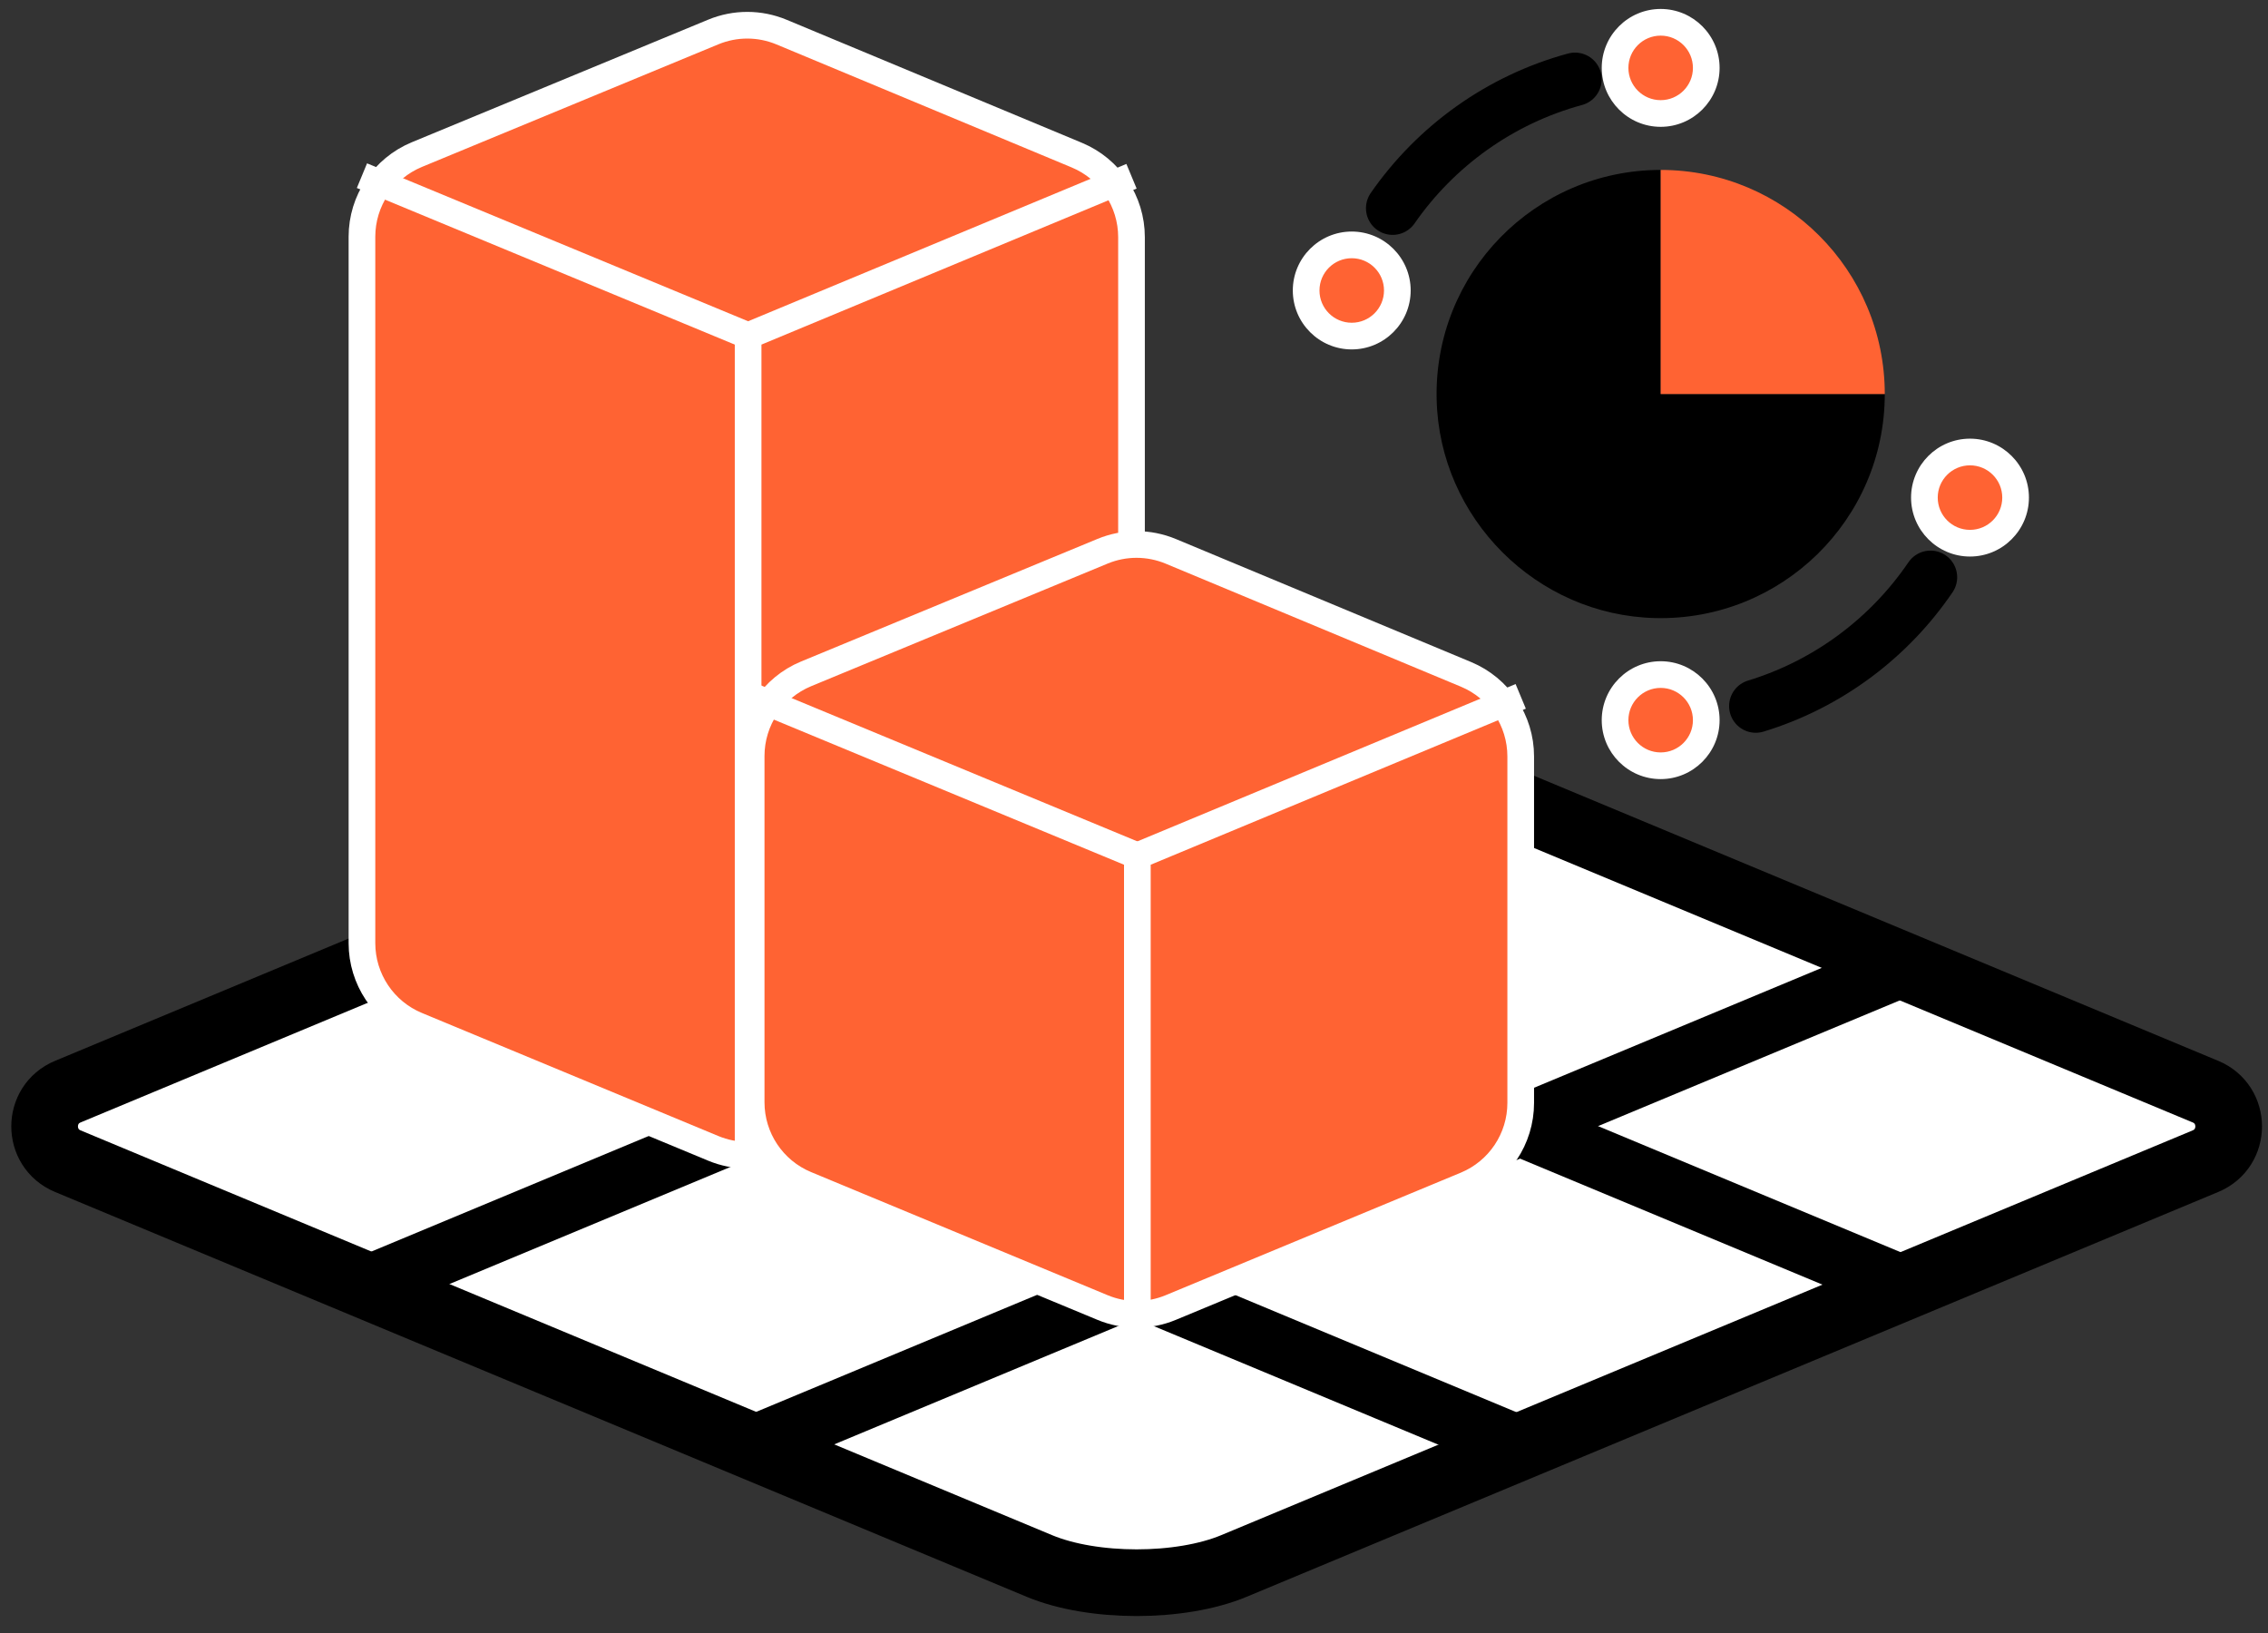 <svg width="100" height="72" viewBox="0 0 100 72" fill="none" xmlns="http://www.w3.org/2000/svg">
<rect x="0" y="0" width="100" height="72" fill="#333333" stroke="none"/>
<path d="M52.379 29.438L97.245 48.132C98.606 48.699 98.606 50.628 97.245 51.196L54.406 69.045C52.047 70.028 48.187 70.028 45.828 69.045L2.989 51.196C1.627 50.628 1.627 48.699 2.989 48.132L47.855 29.438C49.099 28.919 51.135 28.919 52.379 29.438Z" fill="white" stroke="black" stroke-width="2.94" stroke-linecap="round" stroke-linejoin="round"/>
<path d="M83.924 42.608L33.12 63.776" stroke="black" stroke-width="2.646" stroke-linejoin="round"/>
<path d="M66.928 35.551L16.123 56.72" stroke="black" stroke-width="2.646" stroke-linejoin="round"/>
<path d="M16.235 42.603L67.04 63.772" stroke="black" stroke-width="2.646" stroke-linejoin="round"/>
<path d="M33.159 35.542L83.963 56.71" stroke="black" stroke-width="2.646" stroke-linejoin="round"/>
<path d="M47.473 45.23L34.458 50.633C33.496 51.032 32.414 51.032 31.452 50.633L18.375 45.204C16.912 44.596 15.959 43.168 15.959 41.583V10.439C15.959 8.853 16.914 7.423 18.38 6.816L31.451 1.41C32.414 1.012 33.495 1.013 34.457 1.414L47.477 6.839C48.938 7.447 49.89 8.875 49.89 10.457V41.609C49.89 43.194 48.936 44.622 47.473 45.23Z" fill="#FF6333" stroke="white" stroke-width="1.176" stroke-miterlimit="10"/>
<path d="M32.986 51.257V14.801L49.89 7.771" stroke="white" stroke-width="1.176" stroke-miterlimit="10"/>
<path d="M32.986 14.801L15.959 7.745" stroke="white" stroke-width="1.176" stroke-miterlimit="10"/>
<path d="M64.634 52.247L51.62 57.65C50.657 58.05 49.576 58.05 48.614 57.65L35.537 52.221C34.074 51.614 33.12 50.185 33.12 48.601V33.334C33.12 31.747 34.076 30.317 35.542 29.711L48.613 24.305C49.575 23.906 50.657 23.908 51.619 24.308L64.639 29.733C66.1 30.342 67.051 31.769 67.051 33.352V48.627C67.051 50.211 66.098 51.639 64.634 52.247Z" fill="#FF6333" stroke="white" stroke-width="1.176" stroke-miterlimit="10"/>
<path d="M50.148 58.274V37.734L67.051 30.703" stroke="white" stroke-width="1.176" stroke-miterlimit="10"/>
<path d="M50.147 37.733L33.12 30.677" stroke="white" stroke-width="1.176" stroke-miterlimit="10"/>
<path d="M83.103 17.373C83.103 22.91 78.549 27.382 72.983 27.251C67.742 27.128 63.467 22.853 63.344 17.612C63.213 12.046 67.685 7.492 73.222 7.492V17.373H83.103Z" fill="black"/>
<path d="M73.222 17.373V7.492C78.679 7.492 83.103 11.916 83.103 17.373H73.222Z" fill="#FF6333"/>
<path d="M69.445 3.495C66.14 4.392 63.307 6.439 61.404 9.18" stroke="black" stroke-width="2.352" stroke-miterlimit="10" stroke-linecap="round"/>
<path d="M77.415 31.132C80.588 30.166 83.295 28.134 85.119 25.452" stroke="black" stroke-width="2.352" stroke-miterlimit="10" stroke-linecap="round"/>
<path d="M73.222 5.004C72.114 5.004 71.211 4.102 71.211 2.994C71.211 1.885 72.114 0.983 73.222 0.983C74.331 0.983 75.233 1.885 75.233 2.994C75.233 4.102 74.331 5.004 73.222 5.004Z" fill="#FF6333"/>
<path d="M73.222 1.571C74.007 1.571 74.644 2.208 74.644 2.994C74.644 3.779 74.007 4.416 73.222 4.416C72.436 4.416 71.799 3.779 71.799 2.994C71.799 2.208 72.436 1.571 73.222 1.571ZM73.222 0.395C71.789 0.395 70.623 1.561 70.623 2.994C70.623 4.427 71.789 5.592 73.222 5.592C74.654 5.592 75.82 4.427 75.82 2.994C75.82 1.561 74.654 0.395 73.222 0.395Z" fill="white"/>
<path d="M59.601 14.818C58.492 14.818 57.59 13.916 57.59 12.808C57.59 11.699 58.492 10.797 59.601 10.797C60.709 10.797 61.611 11.699 61.611 12.808C61.611 13.916 60.709 14.818 59.601 14.818Z" fill="#FF6333"/>
<path d="M59.6 11.385C60.386 11.385 61.023 12.022 61.023 12.807C61.023 13.593 60.386 14.23 59.6 14.23C58.815 14.23 58.178 13.593 58.178 12.807C58.178 12.022 58.815 11.385 59.6 11.385ZM59.6 10.209C58.168 10.209 57.002 11.375 57.002 12.807C57.002 14.24 58.168 15.406 59.6 15.406C61.033 15.406 62.199 14.24 62.199 12.807C62.199 11.375 61.033 10.209 59.6 10.209Z" fill="white"/>
<path d="M86.861 23.95C85.752 23.95 84.85 23.048 84.85 21.939C84.85 20.831 85.752 19.929 86.861 19.929C87.969 19.929 88.871 20.831 88.871 21.939C88.871 23.048 87.969 23.95 86.861 23.95Z" fill="#FF6333"/>
<path d="M86.86 20.517C87.646 20.517 88.283 21.154 88.283 21.939C88.283 22.725 87.646 23.362 86.86 23.362C86.075 23.362 85.438 22.725 85.438 21.939C85.438 21.154 86.075 20.517 86.86 20.517ZM86.86 19.341C85.427 19.341 84.262 20.506 84.262 21.939C84.262 23.372 85.427 24.538 86.86 24.538C88.293 24.538 89.459 23.372 89.459 21.939C89.459 20.506 88.293 19.341 86.86 19.341Z" fill="white"/>
<path d="M73.222 33.763C72.114 33.763 71.211 32.861 71.211 31.753C71.211 30.644 72.114 29.742 73.222 29.742C74.331 29.742 75.233 30.644 75.233 31.753C75.233 32.861 74.331 33.763 73.222 33.763Z" fill="#FF6333"/>
<path d="M73.222 30.33C74.007 30.33 74.644 30.967 74.644 31.753C74.644 32.538 74.007 33.175 73.222 33.175C72.436 33.175 71.799 32.538 71.799 31.753C71.799 30.967 72.436 30.33 73.222 30.33ZM73.222 29.154C71.789 29.154 70.623 30.32 70.623 31.753C70.623 33.186 71.789 34.351 73.222 34.351C74.654 34.351 75.82 33.186 75.82 31.753C75.82 30.32 74.654 29.154 73.222 29.154Z" fill="white"/>
</svg>
